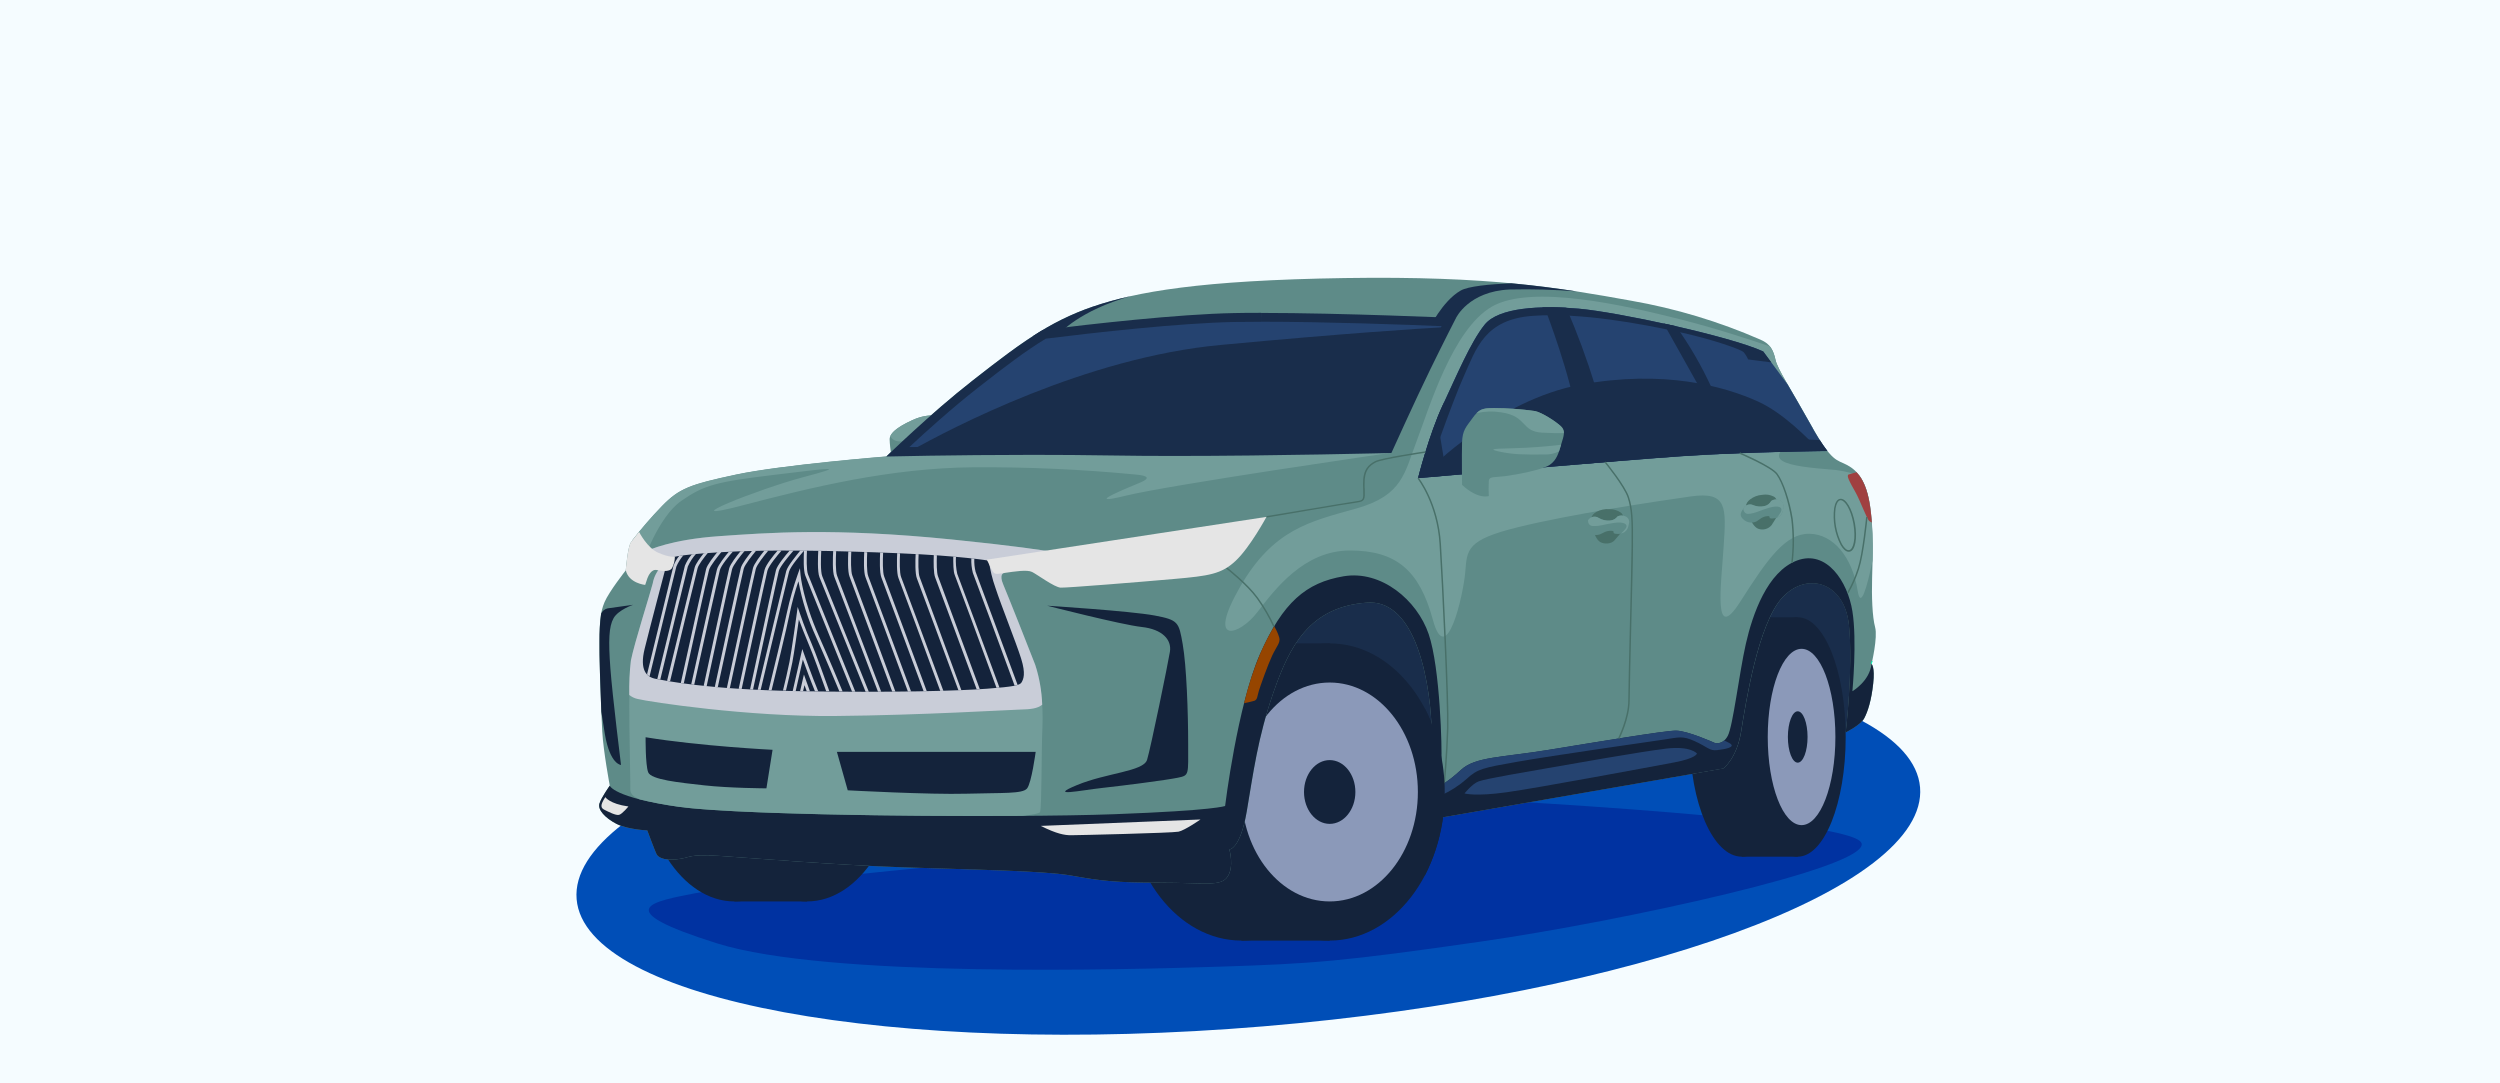<?xml version="1.0" encoding="UTF-8"?> <svg xmlns="http://www.w3.org/2000/svg" width="360" height="156" viewBox="0 0 360 156" fill="none"><rect width="360" height="156" fill="#F5FCFF"></rect><g clip-path="url(#clip0_9_507)"><path d="M181.952 147.793C235.374 143.343 277.7 127.938 276.489 113.38C275.277 98.822 230.984 90.612 177.562 95.076C124.14 99.539 81.814 114.926 83.034 129.484C84.254 144.043 128.526 152.239 181.952 147.793Z" fill="#004EB7"></path><path d="M151.603 123.118C151.603 123.118 106.262 127.414 100.179 128.612C94.096 129.811 87.369 130.851 103.259 135.846C119.149 140.842 162.239 139.631 175.608 139.201C188.976 138.772 193.327 138.463 213.41 135.563C233.493 132.663 269.036 124.957 268.073 121.443C266.999 117.512 202.19 114.57 202.19 114.57L151.603 123.118Z" fill="#0032A1"></path><path d="M198.804 82.528L185.917 87.683L182.373 101.133L206.051 114.046L261.87 106.124L265.779 105.454L267.536 103.28L268.073 84.62L248.661 76.243L198.804 82.528Z" fill="#192D4B"></path><path d="M191.476 135.443C200.624 135.443 208.04 125.863 208.04 114.046C208.04 102.228 200.624 92.648 191.476 92.648C182.328 92.648 174.912 102.228 174.912 114.046C174.912 125.863 182.328 135.443 191.476 135.443Z" fill="#14233B"></path><path d="M178.773 135.443C187.922 135.443 195.338 125.863 195.338 114.046C195.338 102.228 187.922 92.648 178.773 92.648C169.625 92.648 162.209 102.228 162.209 114.046C162.209 125.863 169.625 135.443 178.773 135.443Z" fill="#14233B"></path><path d="M191.472 92.648H178.773V135.447H191.472V92.648Z" fill="#14233B"></path><path d="M191.476 129.807C198.489 129.807 204.174 122.75 204.174 114.046C204.174 105.341 198.489 98.284 191.476 98.284C184.463 98.284 178.778 105.341 178.778 114.046C178.778 122.75 184.463 129.807 191.476 129.807Z" fill="#8B99B9"></path><path d="M191.476 118.638C193.519 118.638 195.175 116.582 195.175 114.046C195.175 111.509 193.519 109.453 191.476 109.453C189.433 109.453 187.777 111.509 187.777 114.046C187.777 116.582 189.433 118.638 191.476 118.638Z" fill="#14233B"></path><path d="M116.215 129.807C123.75 129.807 129.858 120.358 129.858 108.702C129.858 97.046 123.75 87.597 116.215 87.597C108.68 87.597 102.571 97.046 102.571 108.702C102.571 120.358 108.68 129.807 116.215 129.807Z" fill="#14233B"></path><path d="M105.755 129.807C113.29 129.807 119.398 120.358 119.398 108.702C119.398 97.046 113.29 87.597 105.755 87.597C98.22 87.597 92.111 97.046 92.111 108.702C92.111 120.358 98.22 129.807 105.755 129.807Z" fill="#14233B"></path><path d="M116.215 87.597H105.754V129.807H116.215V87.597Z" fill="#14233B"></path><path d="M258.872 123.363C262.687 123.363 265.779 115.645 265.779 106.124C265.779 96.603 262.687 88.885 258.872 88.885C255.057 88.885 251.964 96.603 251.964 106.124C251.964 115.645 255.057 123.363 258.872 123.363Z" fill="#14233B"></path><path d="M250.817 123.363C254.95 123.363 258.3 115.645 258.3 106.124C258.3 96.603 254.95 88.885 250.817 88.885C246.684 88.885 243.334 96.603 243.334 106.124C243.334 115.645 246.684 123.363 250.817 123.363Z" fill="#14233B"></path><path d="M258.872 88.89H250.817V123.363H258.872V88.89Z" fill="#14233B"></path><path d="M259.426 118.818C262.116 118.818 264.297 113.135 264.297 106.124C264.297 99.114 262.116 93.43 259.426 93.43C256.736 93.43 254.555 99.114 254.555 106.124C254.555 113.135 256.736 118.818 259.426 118.818Z" fill="#8B99B9"></path><path d="M258.872 109.823C259.655 109.823 260.289 108.167 260.289 106.124C260.289 104.082 259.655 102.426 258.872 102.426C258.089 102.426 257.454 104.082 257.454 106.124C257.454 108.167 258.089 109.823 258.872 109.823Z" fill="#14233B"></path><path d="M93.211 119.574C93.211 119.574 94.366 122.689 94.551 123.011C94.736 123.333 95.329 123.952 97.451 123.737C99.573 123.522 98.903 122.929 103.735 123.256C108.568 123.582 119.99 124.544 130.098 124.892C140.206 125.24 150.357 125.373 154.382 126.099C158.407 126.825 160.667 127.105 167.067 127.105C173.468 127.105 175.771 127.71 176.763 126.245C177.755 124.781 177.029 122.323 177.029 122.323C177.029 122.323 178.589 122.298 179.525 116.872C180.462 111.447 181.084 106.27 183.391 99.663C185.698 93.057 188.546 87.382 196.845 86.776C205.145 86.171 206.296 102.645 206.146 106.27C205.995 109.896 205.544 118.066 205.544 118.066L248.149 110.656C248.149 110.656 250.083 109.29 250.727 105.342C251.371 101.395 253.145 89.805 256.689 86.012C260.233 82.219 265.642 83.812 266.26 90.041C266.879 96.27 265.792 105.454 265.792 105.454C265.792 105.454 267.94 104.406 268.46 103.414C268.979 102.421 269.482 100.862 269.748 98.418C270.015 95.973 269.508 95.6 269.508 95.6C269.508 95.6 270.419 91.785 270.015 90.312C269.611 88.838 269.508 85.883 269.585 83.194C269.663 80.504 269.826 76.376 269.289 72.832C268.752 69.288 267.545 67.811 266.015 66.981C264.486 66.152 263.842 66.685 260.779 61.208C257.716 55.731 255.998 53.205 255.68 51.835C255.362 50.464 255.005 49.554 253.502 48.909C247.538 46.303 241.283 44.419 234.871 43.299C224.587 41.448 214.6 39.717 193.697 40.039C172.794 40.361 163.657 42.01 157.29 44.184C150.924 46.358 146.379 49.863 140.137 54.739C133.896 59.614 127.641 65.744 127.641 65.744C127.641 65.744 112.58 66.951 105.978 68.36C99.375 69.769 97.816 70.337 95.346 72.871C93.759 74.518 92.266 76.254 90.874 78.069C90.388 78.67 90.109 82.133 90.109 82.133C90.109 82.133 87.691 85.195 87.046 86.725C86.402 88.254 86.364 89.68 86.325 92.391C86.286 95.101 86.565 102.434 86.724 105.33C86.883 108.225 87.811 113.143 87.811 113.143C87.811 113.143 86.595 114.836 86.32 115.721C86.046 116.606 87.128 117.774 88.739 118.621C90.35 119.467 93.211 119.574 93.211 119.574Z" fill="#5E8B88"></path><path d="M197.799 59.692L130.33 63.167C128.681 64.701 127.641 65.719 127.641 65.719C127.641 65.719 112.581 66.926 105.978 68.335C99.375 69.744 97.816 70.311 95.346 72.845C93.823 74.412 92.388 76.062 91.05 77.79L92.549 81.033C92.549 81.033 94.788 74.43 98.108 72.124C101.429 69.817 103.151 69.383 111.631 68.36C120.111 67.338 121.941 67.046 115.579 68.739C109.217 70.431 96.45 75.504 106.639 72.845C116.829 70.186 128.067 67.398 140.146 67.287C147.959 67.235 155.769 67.585 163.545 68.335C165.44 68.498 165.573 68.902 164.254 69.464C162.935 70.027 155.448 73.008 162.029 71.397C168.61 69.787 200.338 65.195 200.338 65.195L197.799 59.692Z" fill="#729D9A"></path><path d="M269.28 72.832C268.967 70.766 268.421 69.396 267.725 68.464C266.244 67.956 264.7 67.656 263.137 67.57C255.671 66.981 253.627 65.959 259.855 62.523C260.28 62.289 260.681 62.015 261.054 61.706C260.959 61.547 260.865 61.38 260.77 61.208C257.708 55.731 255.989 53.205 255.671 51.835C255.552 51.13 255.274 50.462 254.859 49.88C251.818 48.841 246.749 47.187 241.856 45.958C234.163 44.025 220.549 40.859 214.832 44.154C209.114 47.449 205.729 59.004 203.998 63.515C202.267 68.025 202.026 71.329 195.342 73.215C188.658 75.1 183.34 76.162 178.507 84.62C173.674 93.078 178.507 91.467 181.029 88.19C183.55 84.912 187.743 79.267 194.401 79.272C201.06 79.276 204.402 82.12 206.339 89.263C208.277 96.407 210.725 85.668 210.996 82.39C211.266 79.113 211.155 77.747 218.616 75.908C226.078 74.07 238.218 72.227 243.48 71.484C248.742 70.74 248.583 73.004 248.205 78.718C247.827 84.431 246.672 92.808 250.607 86.63C254.542 80.453 257.119 76.806 260.556 76.862C263.992 76.918 266.724 80.187 267.506 85.075C267.936 87.837 268.868 84.521 269.654 80.681C269.745 78.059 269.62 75.434 269.28 72.832Z" fill="#729D9A"></path><path d="M263.137 64.937C262.254 63.756 261.463 62.51 260.77 61.208C259.357 58.674 258.231 56.779 257.394 55.331L253.897 50.606C248.944 48.351 232.792 44.927 227.319 44.446C221.847 43.965 215.798 44.257 213.788 46.753C211.777 49.249 209.72 54.15 207.744 58.377C205.768 62.604 204.2 68.85 204.2 68.85C204.2 68.85 232.715 66.354 242.002 65.71C251.29 65.066 263.124 64.954 263.124 64.954L263.137 64.937Z" fill="#254370"></path><path d="M262.059 64.95C260.311 63.047 256.707 59.43 253.172 57.827C248.257 55.598 239.563 53.205 227.633 55.383C215.704 57.561 205.725 67.703 205.725 67.703L206.305 68.648C213.066 68.06 234.227 66.23 242.011 65.693C249.64 65.164 258.941 64.993 262.059 64.95Z" fill="#192D4B"></path><path d="M128.368 65.508C128.212 64.746 128.124 63.971 128.105 63.193C128.166 62.548 128.75 61.702 131.387 60.495C134.025 59.288 135.636 60.065 135.636 60.065L128.368 65.508Z" fill="#5E8B88"></path><path d="M131.387 60.495C129.239 61.479 128.453 62.213 128.204 62.815C128.423 63.244 128.857 63.566 129.69 63.571H130.979L135.64 60.083C135.64 60.083 134.025 59.301 131.387 60.495Z" fill="#729D9A"></path><path d="M267.347 68.004C266.918 68.116 266.394 68.253 266.2 68.33C265.84 68.468 266.364 69.434 267.137 70.783C267.91 72.132 268.855 74.868 269.203 75.053L269.543 75.251C269.482 74.43 269.401 73.618 269.28 72.832C268.915 70.405 268.232 68.949 267.347 68.004Z" fill="#A04040"></path><path d="M217.383 41.688C220.616 41.608 223.852 41.701 227.075 41.967C224.166 41.538 221.061 41.108 217.624 40.79C214.432 40.932 211.399 41.22 210.321 41.851C207.688 43.355 205.755 47.38 205.755 47.38L209.677 45.769C209.677 45.769 211.477 41.95 217.383 41.688Z" fill="#192D4B"></path><path d="M157.282 44.184C154.301 45.217 151.46 46.615 148.824 48.347L149.026 52.806L152.574 48.024C152.574 48.024 155.435 44.708 162.858 42.633C160.972 43.047 159.111 43.565 157.282 44.184Z" fill="#192D4B"></path><path d="M242.015 65.693C251.32 65.048 263.137 64.937 263.137 64.937C262.747 64.434 262.383 63.913 262.046 63.373L257.922 63.193C257.933 63.463 257.839 63.727 257.66 63.93C257.48 64.132 257.23 64.257 256.96 64.279C255.912 64.481 241.169 64.645 232.904 65.366C224.639 66.088 205.716 67.703 205.716 67.703C205.716 67.703 209.02 58.119 210.794 54.172C212.568 50.224 213.775 45.971 220.738 45.481C227.702 44.992 236.366 46.641 241.603 47.771C246.839 48.901 250.688 50.348 251.053 50.684C251.335 51.003 251.562 51.365 251.728 51.757L255.07 52.187L253.901 50.606C248.949 48.351 232.797 44.927 227.324 44.446C221.851 43.965 215.803 44.257 213.792 46.753C211.782 49.249 209.724 54.15 207.748 58.377C205.772 62.604 204.204 68.85 204.204 68.85C204.204 68.85 232.715 66.337 242.015 65.693Z" fill="#192D4B"></path><path d="M246.448 55.782C245.029 52.687 243.317 49.734 241.336 46.963L239.554 46.568L245.138 56.534L247.14 65.396C248.283 65.341 249.421 65.293 250.538 65.25C249.739 63.317 248.274 59.756 246.448 55.782Z" fill="#192D4B"></path><path d="M229.695 55.542C228.52 51.722 227.135 47.971 225.545 44.304C224.381 44.24 223.213 44.214 222.083 44.248L222.646 44.871C222.646 44.871 226.224 54.215 227.075 60.173C227.504 63.042 227.788 65.263 227.994 66.797L232.444 66.432C231.741 62.751 230.823 59.115 229.695 55.542Z" fill="#192D4B"></path><path d="M207.099 61.139L207.993 57.827L207.744 58.36C205.772 62.591 204.2 68.833 204.2 68.833L208.311 68.472L207.099 61.139Z" fill="#192D4B"></path><path d="M269.495 95.6C269.495 95.6 269.534 95.445 269.59 95.192C269.54 95.323 269.508 95.46 269.495 95.6Z" fill="#14233B"></path><path d="M205.531 118.084L248.137 110.673C248.137 110.673 250.07 109.307 250.714 105.36C251.358 101.412 253.132 89.822 256.676 86.029C260.22 82.236 265.629 83.829 266.247 90.058C266.866 96.287 265.779 105.471 265.779 105.471C265.779 105.471 267.927 104.423 268.447 103.431C268.967 102.439 269.469 100.879 269.736 98.435C270.002 95.991 269.495 95.617 269.495 95.617C269.229 98.1 266.746 99.535 266.746 99.535C266.746 99.535 267.429 92.288 266.746 88.018C266.063 83.748 263.038 79.117 258.768 80.715C254.499 82.313 252.368 88.447 251.401 92.717C250.435 96.987 249.546 104.574 248.798 105.965C248.051 107.357 246.917 106.988 246.917 106.988C246.917 106.988 242.999 105.218 241.332 105.218C239.665 105.218 229.467 106.936 222.86 108.01C216.254 109.084 212.443 108.972 210.403 110.854C208.362 112.735 207.288 113.165 207.288 113.165C207.288 113.165 207.447 111.12 207.559 109.565C207.671 108.01 207.396 96.197 205.729 91.308C204.062 86.42 198.912 82.073 193.486 82.983C188.061 83.894 184.736 86.746 181.458 94.152C178.18 101.558 176.415 116.06 176.415 116.06C176.415 116.06 175.015 116.705 160.465 117.246C145.915 117.787 107.09 117.512 97.691 116.172C88.292 114.832 87.811 113.135 87.811 113.135C87.811 113.135 86.595 114.827 86.32 115.712C86.046 116.597 87.128 117.766 88.739 118.612C90.35 119.458 93.211 119.579 93.211 119.579C93.211 119.579 94.366 122.693 94.551 123.015C94.736 123.337 95.329 123.956 97.451 123.741C99.573 123.526 98.903 122.933 103.735 123.26C108.568 123.586 119.99 124.549 130.098 124.897C140.206 125.245 150.357 125.378 154.382 126.104C158.407 126.83 160.667 127.109 167.067 127.109C173.468 127.109 175.771 127.715 176.763 126.25C177.755 124.785 177.029 122.328 177.029 122.328C177.029 122.328 178.589 122.302 179.525 116.876C180.462 111.451 181.084 106.275 183.391 99.668C185.698 93.061 188.546 87.386 196.845 86.781C205.145 86.175 206.296 102.649 206.146 106.275C205.995 109.9 205.531 118.084 205.531 118.084Z" fill="#14233B"></path><path d="M212.933 112.516C211.996 112.856 210.888 114.256 210.888 114.256C210.888 114.256 212.392 114.716 216.902 114.093C221.413 113.47 237.792 110.403 241.04 109.797C244.288 109.191 244.361 108.508 244.361 108.508C244.361 108.508 243.471 107.387 239.966 107.795C236.461 108.203 225.82 110.094 222.933 110.6C220.047 111.107 214.076 112.104 212.933 112.516Z" fill="#254370"></path><path d="M249 106.983C248.73 106.837 248.48 106.721 248.266 106.631C248.086 106.795 247.869 106.911 247.634 106.971C247.399 107.03 247.152 107.03 246.917 106.971C246.917 106.971 242.999 105.201 241.332 105.201C239.666 105.201 229.467 106.919 222.861 107.993C216.254 109.067 212.443 108.955 210.403 110.837C208.363 112.718 207.289 113.148 207.289 113.148L207.478 114.54C208.826 113.948 210.075 113.151 211.181 112.177C212.766 110.704 213.543 110.57 218.565 109.681C223.587 108.792 237.118 106.863 239.481 106.515C241.843 106.167 242.243 105.922 244.043 106.73C245.843 107.538 246.165 108.152 247.265 108.019C248.364 107.886 250.139 107.602 249 106.983Z" fill="#254370"></path><path d="M269.534 95.608H269.461C269.473 95.462 269.505 95.317 269.555 95.179L269.624 95.2L269.534 95.608Z" fill="#00FFB7"></path><path d="M266.209 79.456C265.831 79.456 265.422 79.117 265.057 78.481C264.211 76.848 263.881 74.996 264.112 73.172C264.25 72.377 264.542 71.883 264.971 71.831C265.788 71.685 266.724 73.245 267.119 75.38C267.497 77.528 267.158 79.302 266.342 79.448C266.298 79.457 266.253 79.46 266.209 79.456ZM265.066 72.033H264.997C264.688 72.089 264.443 72.514 264.323 73.202C264.109 74.973 264.429 76.768 265.242 78.357C265.59 78.958 265.968 79.276 266.277 79.216C266.879 79.108 267.265 77.549 266.883 75.397C266.514 73.348 265.663 72.033 265.066 72.033Z" fill="#487069"></path><path d="M208.083 112.783H207.868C207.868 112.74 208.255 108.719 208.362 104.848C208.47 100.871 207.649 84.074 207.288 78.335C206.919 72.48 204.144 68.949 204.118 68.915L204.286 68.781C204.311 68.816 207.129 72.394 207.503 78.318C207.864 84.061 208.685 100.871 208.577 104.857C208.47 108.702 208.087 112.744 208.083 112.783Z" fill="#487069"></path><path d="M233.196 106.391L233.007 106.288C233.007 106.262 234.459 103.448 234.468 100.849C234.468 99.504 234.584 94.921 234.695 90.071C234.807 85.419 234.923 80.621 234.94 78.696C234.983 74.83 234.906 73.296 234.382 71.66C233.858 70.023 231.087 66.638 231.061 66.603L231.224 66.47C231.34 66.612 234.064 69.963 234.588 71.595C235.112 73.228 235.198 74.826 235.155 78.7C235.155 80.612 235.022 85.423 234.91 90.075C234.798 94.925 234.687 99.526 234.682 100.849C234.674 103.504 233.213 106.361 233.196 106.391Z" fill="#487069"></path><path d="M258.15 81.054L257.939 81.024C258.185 78.947 258.185 76.847 257.939 74.77C257.51 72.132 256.651 69.486 255.791 68.326C255.014 67.278 250.525 65.362 250.482 65.345L250.564 65.147C250.753 65.225 255.151 67.102 255.963 68.201C256.822 69.379 257.742 72.068 258.158 74.731C258.409 76.832 258.406 78.954 258.15 81.054Z" fill="#487069"></path><path d="M266.175 85.427L265.994 85.316C266.62 84.216 267.129 83.054 267.515 81.849C268.202 79.736 268.713 74.499 268.718 74.448L268.932 74.469C268.932 74.52 268.413 79.778 267.717 81.913C267.332 83.138 266.815 84.316 266.175 85.427Z" fill="#487069"></path><path d="M210.536 69.825C210.536 69.825 210.485 65.529 210.536 63.73C210.588 61.93 211.129 61.474 212.04 60.211C212.95 58.949 213.384 58.764 215.128 58.764C217.105 58.773 219.078 58.916 221.035 59.193C222.053 59.408 224.042 60.697 224.759 61.38C225.477 62.063 225.189 62.75 224.819 63.957C224.45 65.164 224.218 66.213 223.17 66.934C222.122 67.656 218.298 68.365 216.726 68.567C215.154 68.769 214.471 68.567 214.389 69.233C214.349 69.964 214.349 70.697 214.389 71.428C214.389 71.428 212.899 71.999 210.536 69.825Z" fill="#5E8B88"></path><path d="M225.198 62.372C225.204 62.185 225.169 61.999 225.094 61.828C225.02 61.656 224.909 61.503 224.768 61.38C224.042 60.697 222.062 59.408 221.044 59.193C219.087 58.916 217.113 58.773 215.137 58.764C213.81 58.764 213.243 58.876 212.646 59.481C213.817 59.223 215.027 59.189 216.211 59.382C219.996 59.945 218.977 62.145 222.092 62.303C223.505 62.381 224.515 62.385 225.198 62.372Z" fill="#729D9A"></path><path d="M224.794 64.047C223.965 64.146 221.989 64.361 219.751 64.477C216.799 64.64 213.629 64.503 215.725 64.988C217.822 65.474 219.54 65.474 222.384 65.444C223.114 65.48 223.841 65.325 224.493 64.993C224.596 64.692 224.691 64.378 224.794 64.047Z" fill="#729D9A"></path><path d="M90.766 113.668C90.736 114.368 91.321 114.772 92.115 115.107C93.957 115.559 95.821 115.914 97.7 116.168C104.938 117.199 129.617 117.594 147.23 117.478C148.621 117.332 149.674 117.151 149.76 116.945C150.03 116.301 149.949 108.272 150.108 104.784C150.267 101.296 149.803 97.627 149.077 95.733C148.351 93.838 145.09 85.612 144.472 84.165C143.853 82.717 144.523 82.523 144.523 82.523L145.571 81.6L151.212 82.201L155.881 80.384C155.881 80.384 154.232 79.422 137.117 77.691C120.003 75.96 110.484 76.724 103.529 77.21C96.574 77.695 93.378 79.25 93.378 79.25C93.378 79.25 95.767 81.102 95.26 81.557C94.601 82.235 94.161 83.096 93.997 84.027C93.701 85.264 91.368 92.541 90.857 95.119C90.346 97.696 90.818 112.405 90.766 113.668Z" fill="#729D9A"></path><path d="M144.515 82.523L145.563 81.6L151.203 82.201L155.873 80.384C155.873 80.384 154.223 79.422 137.109 77.691C119.995 75.96 110.476 76.724 103.521 77.21C96.566 77.695 93.37 79.25 93.37 79.25C93.37 79.25 95.758 81.102 95.251 81.557C94.593 82.235 94.153 83.096 93.989 84.027C93.692 85.264 91.359 92.541 90.848 95.119C90.659 96.763 90.582 98.417 90.616 100.072C90.96 100.355 91.367 100.553 91.802 100.647C93.52 101.077 107.696 103.225 120.231 103.104C132.766 102.984 145.241 102.219 146.933 102.176C148.351 102.142 149.395 102.048 150.078 101.476C150.008 99.524 149.669 97.591 149.068 95.733C148.342 93.843 145.082 85.612 144.463 84.165C143.845 82.717 144.515 82.523 144.515 82.523Z" fill="#C9CDD8"></path><path d="M150.8 87.223C150.8 87.223 162.828 87.988 166.264 88.632C169.701 89.276 169.753 89.603 170.307 92.752C170.861 95.9 171.097 102.632 171.097 107.117C171.097 111.601 171.278 111.649 169.607 111.992C167.936 112.336 161.874 113.118 158.734 113.461C155.594 113.805 150.8 114.832 155.07 113.058C159.34 111.283 164.654 111.103 165.178 109.415C165.702 107.727 168.185 95.604 168.468 93.851C168.752 92.099 167.351 90.608 164.413 90.286C161.475 89.964 150.8 87.223 150.8 87.223Z" fill="#14233B"></path><path d="M91.17 87.09L87.519 87.601C87.313 87.642 87.119 87.731 86.953 87.861C86.788 87.991 86.655 88.158 86.565 88.349C86.382 89.683 86.301 91.031 86.325 92.378C86.295 94.418 86.445 99.084 86.591 102.499C86.754 103.594 86.931 104.707 87.107 105.742C87.85 110.111 89.426 110.154 89.426 110.154C89.426 110.154 88.189 100.218 87.893 96.218C87.596 92.219 87.678 90.23 88.353 89.023C89.027 87.816 91.17 87.09 91.17 87.09Z" fill="#14233B"></path><path d="M111.249 107.971C111.249 107.971 100.823 107.452 92.966 106.163C92.966 106.163 92.928 110.111 93.332 111.198C93.735 112.284 97.803 112.688 101.425 113.092C105.046 113.496 110.364 113.522 110.364 113.522L111.249 107.971Z" fill="#14233B"></path><path d="M120.515 108.272H149.137C149.137 108.272 148.544 112.731 147.9 113.534C147.256 114.338 144.412 114.144 139.145 114.295C133.879 114.445 122.074 113.805 122.074 113.805L120.515 108.272Z" fill="#14233B"></path><path d="M96.648 80.384C96.648 80.384 96.459 79.955 103.628 79.525C110.798 79.096 120.193 79.284 129.321 79.662C138.449 80.041 142.397 80.737 142.397 80.737C142.573 82.063 142.888 83.368 143.338 84.628C144.167 87.18 146.345 92.601 147.041 94.831C147.737 97.06 147.363 97.782 147.122 98.237C146.882 98.693 145.993 98.882 142.101 99.178C138.209 99.475 128.406 99.771 114.999 99.526C101.592 99.281 95.806 97.997 94.44 97.756C93.074 97.516 92.081 96.468 92.829 93.426C93.576 90.385 95.836 81.828 95.836 81.828L96.648 80.384Z" fill="#14233B"></path><path d="M117.83 79.31C117.783 80.122 117.692 82.352 118.002 83.116C118.311 83.881 122.865 95.192 124.643 99.608H125.107C123.389 95.312 118.663 83.679 118.397 82.957C118.148 82.335 118.204 80.324 118.259 79.319L117.83 79.31Z" fill="#C9CDD8"></path><path d="M119.978 79.349C119.926 80.281 119.853 82.356 120.145 83.065C120.438 83.774 124.673 94.972 126.43 99.603H126.89C125.171 95.063 120.828 83.623 120.545 82.906C120.304 82.3 120.347 80.427 120.407 79.362L119.978 79.349Z" fill="#C9CDD8"></path><path d="M122.156 79.405C122.108 80.35 122.048 82.326 122.336 83.039C122.624 83.752 126.799 95.067 128.479 99.595H128.938C127.285 95.127 123.028 83.615 122.735 82.884C122.499 82.296 122.534 80.487 122.585 79.418L122.156 79.405Z" fill="#C9CDD8"></path><path d="M115.777 94.148L115.532 93.46L115.364 94.174C115.364 94.212 114.638 97.305 114.153 99.5H114.582C114.922 97.954 115.373 95.999 115.609 94.964C115.991 96.021 116.743 98.061 117.353 99.543H117.821C116.971 97.533 115.79 94.186 115.777 94.148Z" fill="#C9CDD8"></path><path d="M116.82 92.558C115.961 90.629 115.167 88.305 115.162 88.263L114.866 87.403L114.746 88.293C114.746 88.344 113.989 93.727 113.684 95.316C113.483 96.364 113.036 98.259 112.748 99.436H113.178C113.465 98.246 113.899 96.429 114.097 95.381C114.329 94.178 114.814 90.806 115.038 89.203C115.351 90.062 115.897 91.459 116.417 92.692C117.035 94.1 118.285 97.602 118.968 99.535H119.428C118.762 97.683 117.46 94.023 116.82 92.558Z" fill="#C9CDD8"></path><path d="M124.449 79.491C124.402 80.44 124.342 82.407 124.63 83.116C124.918 83.825 129.042 94.985 130.743 99.586H131.198C129.527 95.067 125.317 83.692 125.025 82.966C124.793 82.377 124.823 80.582 124.879 79.529L124.449 79.491Z" fill="#C9CDD8"></path><path d="M113.22 82.227C113.023 82.966 110.054 95.385 109.109 99.328H109.539C110.497 95.312 113.435 83.035 113.624 82.317C113.813 81.6 115.235 79.92 115.772 79.31C115.725 80.264 115.678 82.171 115.957 82.867C116.236 83.563 120.991 95.372 122.697 99.599H123.161L116.352 82.704C116.12 82.12 116.15 80.337 116.202 79.267H115.772H115.252C114.724 79.92 113.414 81.493 113.22 82.227Z" fill="#C9CDD8"></path><path d="M110.097 82.068C109.904 82.798 107.262 95.05 106.369 99.187L106.798 99.212C107.7 95.033 110.321 82.889 110.51 82.175C110.699 81.462 112.018 79.882 112.516 79.315L112.482 79.28H111.979C111.463 79.864 110.273 81.329 110.097 82.068Z" fill="#C9CDD8"></path><path d="M98.035 98.353L98.465 98.413C99.238 94.895 101.901 82.743 102.103 82.064C102.258 81.475 103.392 80.096 103.882 79.486H103.628L103.293 79.508C102.778 80.131 101.85 81.308 101.687 81.922C101.506 82.652 98.813 94.839 98.035 98.353Z" fill="#C9CDD8"></path><path d="M126.739 79.551C126.692 80.509 126.64 82.455 126.919 83.159C127.199 83.864 131.275 94.874 132.998 99.53H133.453C131.756 94.942 127.607 83.731 127.319 83.009C127.087 82.425 127.117 80.646 127.169 79.572L126.739 79.551Z" fill="#C9CDD8"></path><path d="M129.321 79.654H129.196C129.149 80.625 129.102 82.532 129.377 83.228C129.652 83.924 133.673 94.758 135.391 99.483H135.846C134.128 94.822 130.043 83.795 129.755 83.082C129.527 82.506 129.553 80.762 129.604 79.688C129.523 79.662 129.428 79.654 129.321 79.654Z" fill="#C9CDD8"></path><path d="M93.533 97.412C94.517 93.353 97.219 82.223 97.399 81.574C97.655 80.99 97.995 80.448 98.409 79.963L97.803 80.049C97.46 80.476 97.183 80.953 96.983 81.462C96.811 82.115 94.199 92.872 93.172 97.108C93.28 97.224 93.401 97.326 93.533 97.412Z" fill="#C9CDD8"></path><path d="M116.013 97.825L115.768 97.133L115.6 97.846C115.6 97.868 115.433 98.564 115.214 99.522H115.643C115.721 99.191 115.789 98.89 115.845 98.663L116.172 99.547H116.631C116.279 98.568 116.017 97.842 116.013 97.825Z" fill="#C9CDD8"></path><path d="M100.037 81.707C99.852 82.403 96.927 94.461 96.059 98.031L96.489 98.104C97.348 94.504 100.278 82.485 100.458 81.806C100.587 81.321 101.369 80.294 101.927 79.615L101.339 79.662C100.819 80.32 100.17 81.209 100.037 81.707Z" fill="#C9CDD8"></path><path d="M140.09 82.498C140.365 83.189 144.386 94.006 146.104 98.736C146.249 98.708 146.393 98.672 146.534 98.628C144.79 93.903 140.769 83.048 140.485 82.339C140.332 81.72 140.27 81.081 140.301 80.444L139.871 80.397C139.84 81.104 139.914 81.812 140.09 82.498Z" fill="#C9CDD8"></path><path d="M98.624 81.462C98.443 82.154 95.522 94.182 94.65 97.786L95.079 97.868C95.939 94.268 98.868 82.253 99.049 81.574C99.344 80.919 99.735 80.311 100.209 79.77L99.624 79.826C99.209 80.317 98.871 80.869 98.624 81.462Z" fill="#C9CDD8"></path><path d="M132.435 83.121C132.208 82.558 132.229 80.874 132.281 79.791H131.851C131.804 80.779 131.761 82.622 132.036 83.301C132.311 83.98 136.241 94.612 138.016 99.41H138.445C136.697 94.625 132.697 83.829 132.435 83.121Z" fill="#C9CDD8"></path><path d="M134.467 79.92C134.429 80.947 134.416 82.532 134.665 83.155C134.936 83.842 138.866 94.466 140.64 99.26L141.091 99.234C139.334 94.483 135.344 83.701 135.077 82.996C134.871 82.481 134.871 81.024 134.91 79.95L134.467 79.92Z" fill="#C9CDD8"></path><path d="M137.268 80.139C137.268 81.11 137.268 82.287 137.483 82.794C137.762 83.486 141.779 94.337 143.497 99.053L143.926 99.015C142.208 94.345 138.127 83.348 137.844 82.635C137.666 81.829 137.603 81.002 137.659 80.178L137.268 80.139Z" fill="#C9CDD8"></path><path d="M108.431 81.793C108.233 82.536 105.527 95.071 104.667 99.058L105.097 99.092C105.956 95.063 108.65 82.622 108.839 81.909C108.998 81.316 110.05 79.989 110.634 79.289H110.071C109.509 79.985 108.598 81.166 108.431 81.793Z" fill="#C9CDD8"></path><path d="M117.92 91.592C115.626 86.437 115.282 82.837 115.278 82.803L115.192 81.828L114.861 82.747C114.238 84.523 113.724 86.337 113.323 88.177C112.894 90.325 111.098 97.687 110.677 99.397H111.107C111.566 97.528 113.319 90.376 113.736 88.228C114.059 86.698 114.472 85.187 114.973 83.705C115.49 86.476 116.344 89.174 117.516 91.738C118.891 94.818 120.093 97.718 120.871 99.565H121.335C120.588 97.756 119.337 94.771 117.92 91.592Z" fill="#C9CDD8"></path><path d="M103.246 81.991C103.057 82.695 100.342 94.908 99.534 98.555L99.964 98.607C100.776 94.934 103.478 82.785 103.658 82.103C103.838 81.419 105.063 79.955 105.54 79.422L104.955 79.448C104.453 80.045 103.422 81.334 103.246 81.991Z" fill="#C9CDD8"></path><path d="M111.743 82.094C111.545 82.841 108.834 95.411 108.005 99.277L108.435 99.303C109.294 95.389 111.962 82.932 112.155 82.21C112.323 81.574 113.667 79.968 114.277 79.276H113.71C113.104 79.976 111.927 81.398 111.743 82.094Z" fill="#C9CDD8"></path><path d="M105.003 81.845C104.814 82.562 102.198 94.732 101.33 98.757L101.76 98.8C102.619 94.741 105.235 82.648 105.42 81.957C105.574 81.364 106.644 80.023 107.207 79.358L106.635 79.379C106.085 80.045 105.17 81.209 105.003 81.845Z" fill="#C9CDD8"></path><path d="M106.682 81.776C106.489 82.498 103.675 95.411 102.932 98.912L103.362 98.95C104.131 95.406 106.91 82.588 107.099 81.888C107.254 81.299 108.336 79.95 108.873 79.31H108.306C107.773 79.972 106.846 81.153 106.682 81.776Z" fill="#C9CDD8"></path><path d="M183.353 90.269C182.691 88.835 181.894 87.467 180.973 86.183C179.495 84.156 176.582 81.888 176.557 81.866L176.686 81.694C176.716 81.72 179.65 84.001 181.145 86.059C182.076 87.353 182.882 88.734 183.55 90.183L183.353 90.269Z" fill="#487069"></path><path d="M184.225 91.854C184.055 91.266 183.803 90.705 183.477 90.187C182.726 91.466 182.051 92.788 181.458 94.148C180.498 96.453 179.726 98.832 179.147 101.261C179.714 101.145 180.367 100.999 180.616 100.918C181.084 100.755 181.046 100.231 181.273 99.492C181.501 98.753 182.562 95.746 183.194 94.406C183.825 93.065 184.388 92.567 184.225 91.854Z" fill="#964500"></path><path d="M231.753 73.326C232.339 73.306 232.916 73.476 233.398 73.812C234.124 74.284 233.651 76.149 233.6 76.389C233.548 76.63 232.904 77.33 232.474 77.828C232.045 78.327 231.035 78.391 230.459 78.069C229.884 77.747 229.6 76.913 229.265 75.947C228.93 74.98 229.02 74.177 229.88 73.717C230.451 73.403 231.103 73.267 231.753 73.326Z" fill="#487069"></path><path d="M228.862 74.701C228.432 75.199 227.84 75.663 228.471 76.376C228.694 76.664 229.002 76.874 229.352 76.975C229.702 77.076 230.075 77.064 230.417 76.939C230.928 76.711 231.276 76.415 232.028 76.432C232.78 76.449 231.813 76.888 233.024 76.888C234.236 76.888 234.472 76.028 234.567 75.414C234.632 75.2 234.611 74.969 234.508 74.77C234.406 74.571 234.229 74.42 234.017 74.349C233.844 74.273 233.657 74.236 233.468 74.24C233.28 74.245 233.095 74.291 232.926 74.374C232.799 74.549 232.634 74.692 232.445 74.795C232.255 74.897 232.045 74.956 231.83 74.967C231.273 75.015 230.714 74.887 230.232 74.602C230.026 74.462 229.779 74.396 229.53 74.414C229.281 74.431 229.046 74.533 228.862 74.701Z" fill="#5E8B88"></path><path d="M234.017 74.336C233.844 74.26 233.657 74.223 233.468 74.228C233.28 74.232 233.094 74.278 232.926 74.362C232.799 74.536 232.634 74.679 232.445 74.782C232.255 74.884 232.045 74.943 231.83 74.954C231.272 75.002 230.714 74.874 230.232 74.589C230.026 74.449 229.778 74.383 229.53 74.401C229.281 74.419 229.046 74.52 228.862 74.688C228.802 74.765 228.733 74.838 228.668 74.912C228.668 75.311 228.832 75.719 229.373 75.745C230.46 75.801 230.971 75.491 232.457 75.29C233.944 75.088 234.524 75.526 234.068 76.149C233.871 76.391 233.656 76.618 233.424 76.827C234.283 76.656 234.485 75.925 234.566 75.393C234.629 75.18 234.607 74.951 234.504 74.753C234.402 74.556 234.227 74.407 234.017 74.336Z" fill="#729D9A"></path><path d="M253.764 71.256C254.331 71.155 254.915 71.244 255.427 71.509C256.196 71.874 256.007 73.786 255.989 74.048C255.972 74.31 255.448 75.075 255.105 75.624C254.878 75.899 254.572 76.096 254.229 76.189C253.886 76.282 253.522 76.266 253.189 76.144C252.583 75.908 252.192 75.122 251.728 74.211C251.264 73.3 251.238 72.493 252.007 71.922C252.513 71.528 253.125 71.296 253.764 71.256Z" fill="#487069"></path><path d="M251.161 73.047C250.822 73.593 250.302 74.138 251.019 74.765C251.272 75.019 251.601 75.184 251.955 75.236C252.31 75.288 252.671 75.224 252.987 75.053C253.446 74.752 253.743 74.413 254.473 74.323C255.203 74.233 254.331 74.804 255.5 74.636C256.668 74.469 256.788 73.576 256.788 72.961C256.822 72.742 256.77 72.518 256.643 72.336C256.516 72.154 256.323 72.029 256.105 71.986C255.928 71.934 255.741 71.922 255.559 71.953C255.377 71.984 255.203 72.055 255.053 72.162C254.956 72.351 254.817 72.516 254.648 72.643C254.478 72.771 254.282 72.859 254.073 72.901C253.54 73.025 252.981 72.979 252.475 72.768C252.258 72.655 252.008 72.621 251.768 72.672C251.528 72.723 251.314 72.855 251.161 73.047Z" fill="#5E8B88"></path><path d="M256.101 71.956C255.924 71.904 255.737 71.892 255.554 71.923C255.372 71.953 255.199 72.025 255.049 72.132C254.951 72.321 254.813 72.485 254.643 72.613C254.474 72.741 254.277 72.829 254.069 72.871C253.536 72.995 252.977 72.949 252.471 72.738C252.256 72.632 252.01 72.603 251.776 72.656C251.542 72.708 251.333 72.838 251.182 73.026C251.131 73.107 251.079 73.189 251.023 73.266C251.096 73.666 251.298 74.048 251.822 73.996C252.883 73.898 253.335 73.524 254.748 73.116C256.161 72.708 256.784 73.06 256.432 73.752C256.277 74.019 256.1 74.273 255.903 74.512C256.715 74.22 256.801 73.468 256.805 72.931C256.839 72.709 256.784 72.482 256.652 72.3C256.521 72.117 256.323 71.994 256.101 71.956Z" fill="#729D9A"></path><path d="M149.872 118.93L172.867 118.006C172.867 118.006 170.616 119.574 169.701 119.763C168.786 119.952 155.095 120.274 154.21 120.274C153.325 120.274 152.17 120.085 149.872 118.93Z" fill="#E5E5E5"></path><path d="M87.167 114.784C87.167 114.784 87.751 115.751 90.492 116.133C90.492 116.133 89.607 117.22 89.143 117.34C88.679 117.461 87.571 116.877 87.047 116.614C86.522 116.352 86.364 116.004 87.167 114.784Z" fill="#E5E5E5"></path><path d="M269.534 95.608H269.461C269.473 95.462 269.505 95.317 269.555 95.179L269.624 95.2L269.534 95.608Z" fill="#00FFB7"></path><path d="M182.39 74.533L182.356 74.323C182.472 74.323 194.053 72.347 195.329 72.175C196.351 72.046 196.347 71.93 196.3 70.457C196.3 70.242 196.3 70.001 196.278 69.731C196.24 67.549 197.103 66.896 197.997 66.41C198.89 65.925 204.986 65.027 205.244 64.988L205.274 65.199C205.214 65.199 198.959 66.131 198.1 66.599C197.241 67.067 196.463 67.665 196.502 69.727C196.502 69.997 196.502 70.238 196.523 70.448C196.571 71.879 196.583 72.218 195.363 72.373C194.143 72.527 182.506 74.516 182.39 74.533Z" fill="#487069"></path><path d="M205.141 126.138C207.047 122.392 208.04 118.249 208.04 114.046C208.04 109.843 207.047 105.699 205.141 101.953V126.138Z" fill="#14233B"></path><path d="M129.282 65.048C131.387 63.051 135.979 58.794 140.524 55.246C144.493 52.148 147.337 49.966 150.404 48.136C157.247 47.277 169.765 45.864 177.734 45.718C178.894 45.692 180.2 45.683 181.6 45.683C191.48 45.683 204.883 46.212 208.62 46.371C207.993 47.603 206.777 50.001 205.36 52.926C203.543 56.655 200.664 62.986 199.947 64.572C197.314 64.64 182.3 65.001 169.018 65.001C165.753 65.001 162.798 64.98 160.229 64.932C156.68 64.877 152.801 64.847 148.703 64.847C140.073 64.851 132.508 64.984 129.282 65.048Z" fill="#254370"></path><path d="M181.596 45.039V46.328C190.72 46.328 202.86 46.757 207.589 46.972C206.906 48.312 205.906 50.314 204.776 52.642C203.057 56.139 200.446 61.904 199.522 63.94C196.017 64.026 181.725 64.37 168.997 64.37C165.736 64.37 162.781 64.348 160.22 64.305C156.668 64.245 152.784 64.211 148.682 64.211C141.323 64.211 134.721 64.31 130.941 64.383C133.316 62.166 137.135 58.717 140.92 55.761C144.82 52.72 147.625 50.568 150.598 48.768C157.471 47.908 169.834 46.517 177.726 46.366C178.881 46.345 180.183 46.336 181.592 46.336V45.047M181.592 45.047C180.217 45.047 178.907 45.047 177.7 45.082C169.645 45.232 157.011 46.671 150.164 47.522C146.925 49.455 143.819 51.861 140.125 54.747C133.883 59.619 127.637 65.74 127.637 65.74C127.637 65.74 137.165 65.504 148.686 65.499C152.402 65.499 156.324 65.525 160.199 65.59C162.94 65.637 165.934 65.658 169.001 65.658C183.744 65.658 200.36 65.229 200.36 65.229C200.36 65.229 203.839 57.535 205.944 53.227C208.049 48.918 209.664 45.791 209.664 45.791C209.664 45.791 193.285 45.06 181.609 45.06L181.592 45.047Z" fill="#192D4B"></path><path d="M142.101 80.59L182.373 74.43C182.373 74.43 180.01 78.808 177.948 80.745C175.887 82.682 174.082 82.927 169.082 83.37C164.082 83.812 153.617 84.659 152.733 84.62C151.848 84.581 149.352 82.725 148.626 82.365C147.9 82.004 146.169 82.283 144.515 82.523C142.861 82.764 143.226 82.807 142.101 80.59Z" fill="#E5E5E5"></path><path d="M94.796 79.598C93.185 78.902 92.025 76.591 92.025 76.591C91.467 77.283 91.076 77.794 90.874 78.047C90.389 78.649 90.109 82.111 90.109 82.111C90.539 84.005 92.906 84.229 92.906 84.229C92.906 84.229 93.069 83.705 93.228 83.262C93.387 82.82 93.855 81.974 94.478 82.072C95.101 82.171 96.377 82.463 96.781 81.793C97.038 81.293 97.177 80.74 97.184 80.178C97.184 80.178 96.403 80.298 94.796 79.598Z" fill="#E5E5E5"></path><path d="M208.246 47.097C204.333 47.316 193.752 47.986 175.762 49.674C156.431 51.465 137.07 61.582 130.932 65.036C134.703 64.967 141.31 64.868 148.682 64.868C152.78 64.868 156.659 64.898 160.207 64.954C162.785 65.001 165.731 65.023 168.996 65.023C182.313 65.023 197.309 64.657 199.925 64.593C200.643 63.008 203.521 56.676 205.338 52.947C206.532 50.499 207.568 48.432 208.246 47.097Z" fill="#192D4B"></path></g><defs><clipPath id="clip0_9_507"><rect width="193.514" height="109" fill="white" transform="translate(83 40)"></rect></clipPath></defs></svg> 